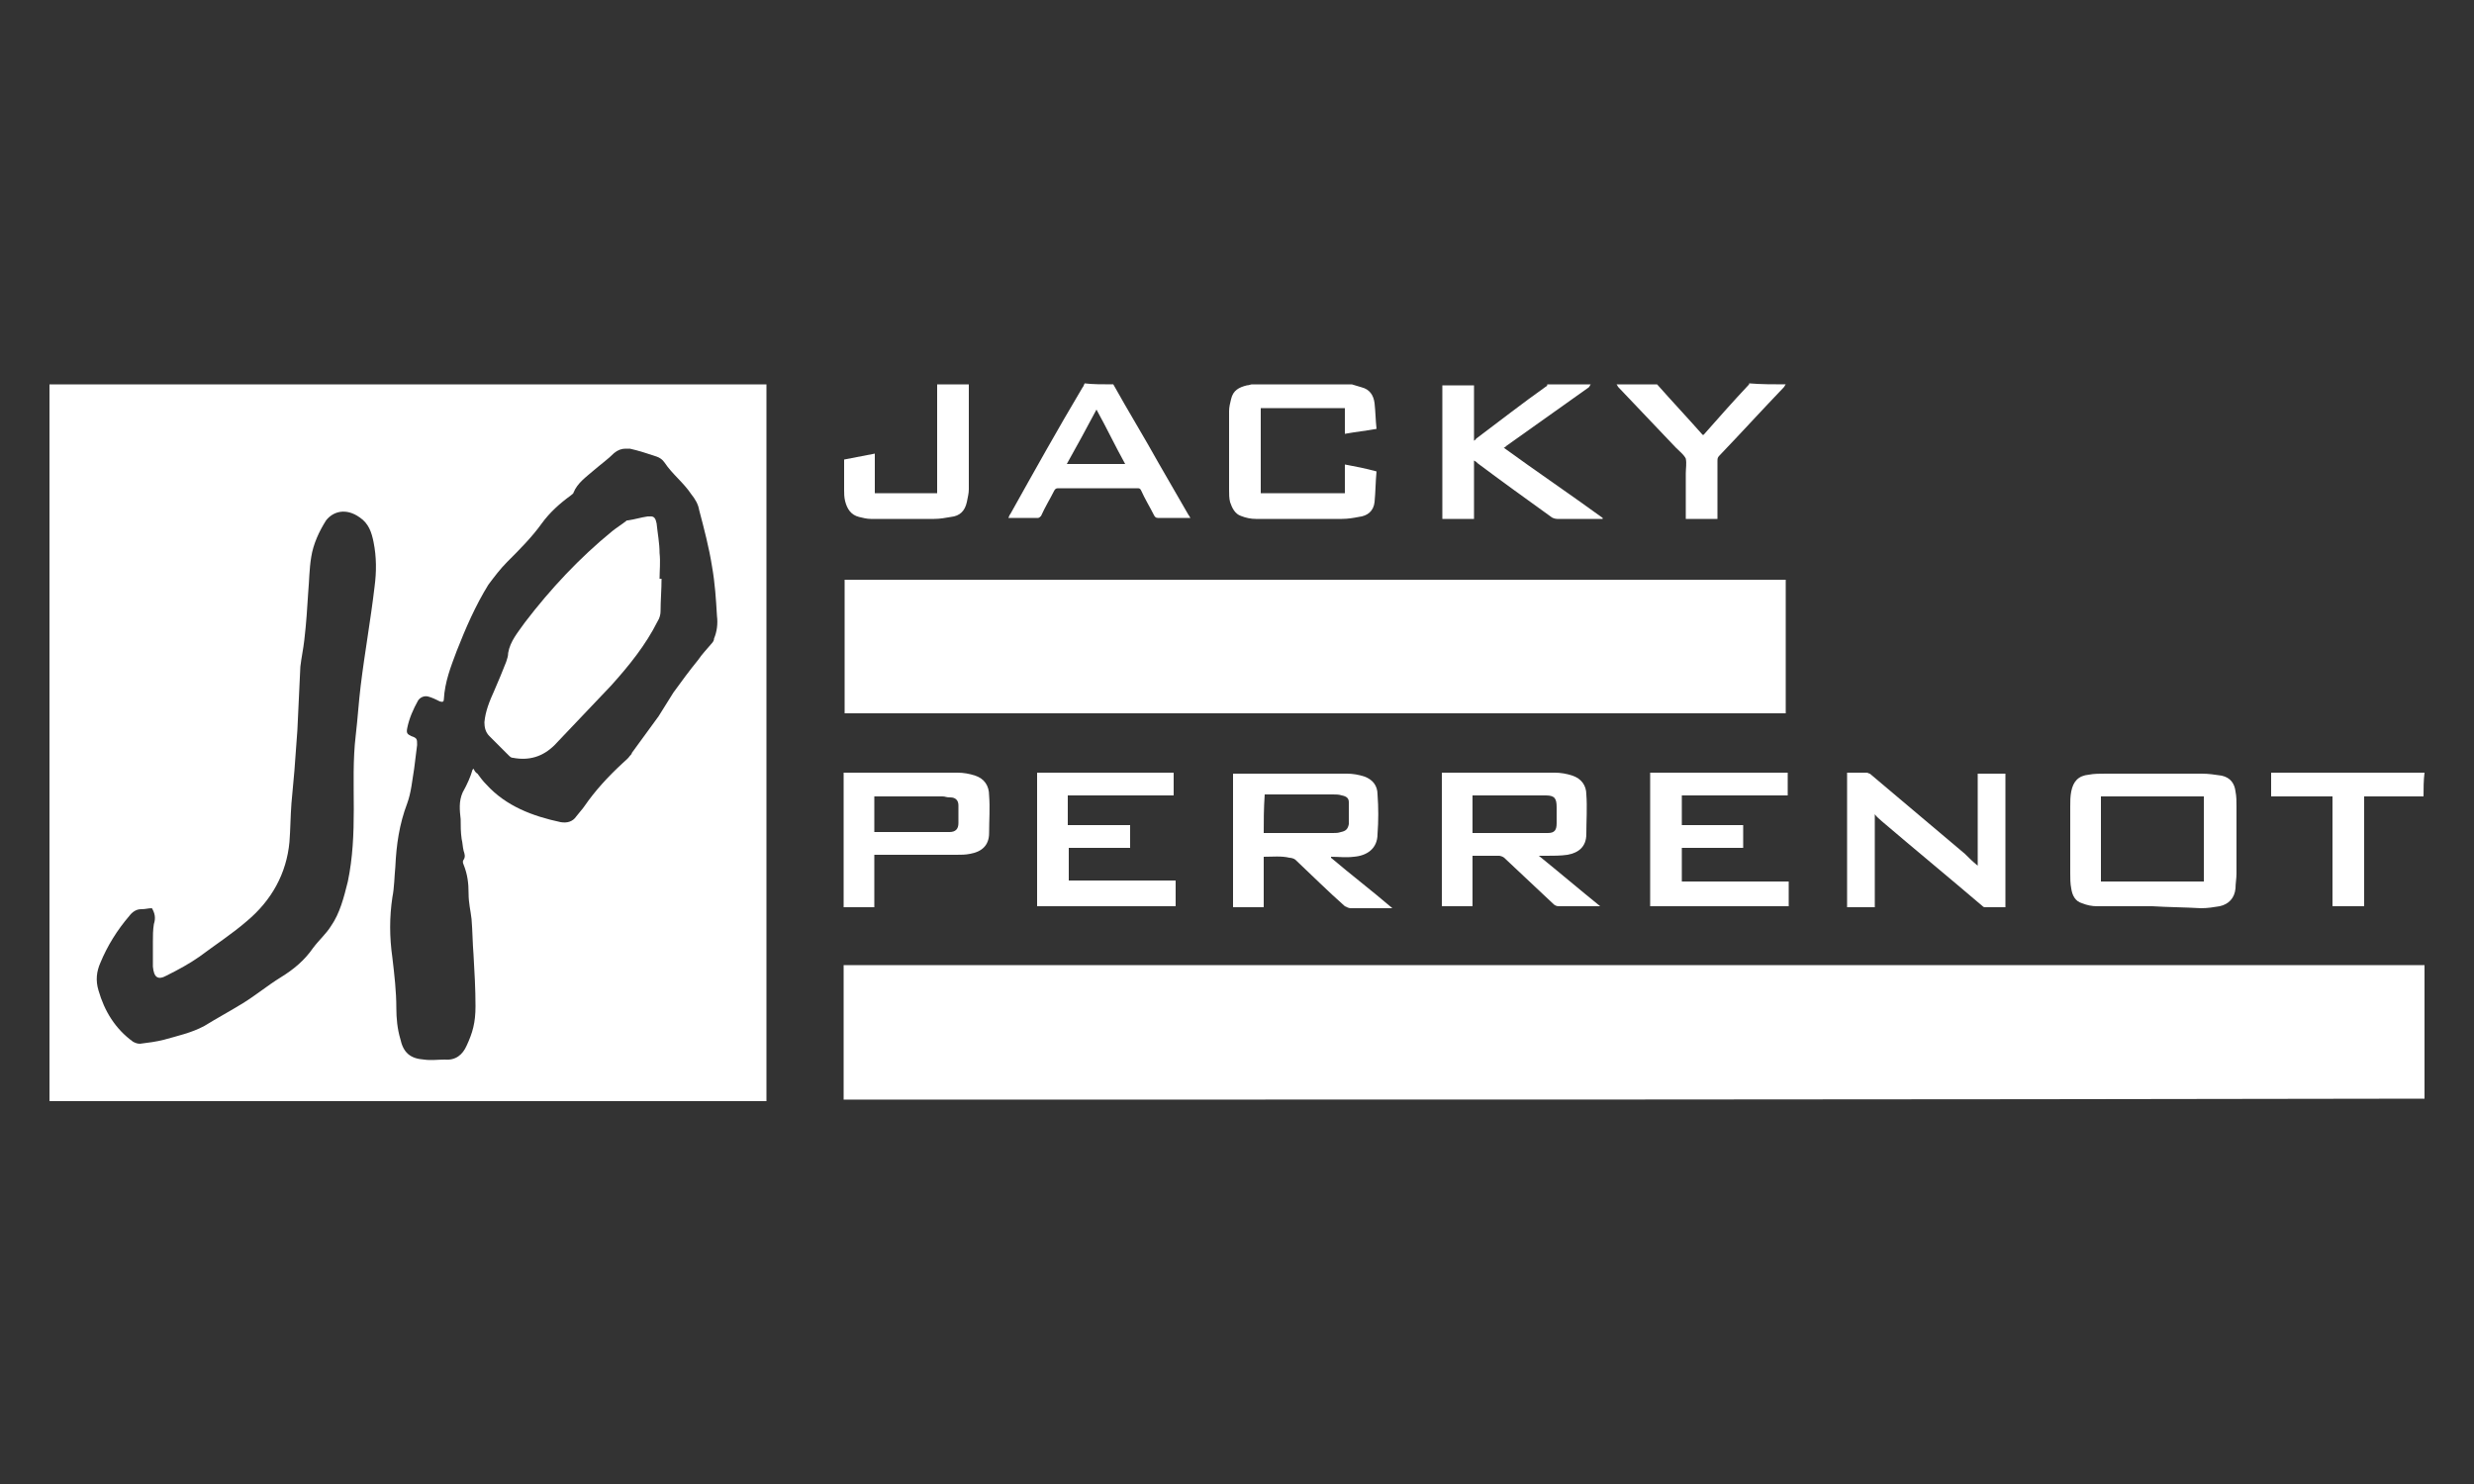 <?xml version="1.0" encoding="UTF-8"?>
<svg xmlns="http://www.w3.org/2000/svg" id="Layer_1" version="1.1" viewBox="0 0 500 300">
  <rect x="0" y="0" width="500" height="300" fill="#333333" stroke="none"/>
  <defs>
    <style>
      .st0 {
        fill: #fff;
      }
    </style>
  </defs>
  <path id="path138" class="st0" d="M170.5,222.3v-27.2h319.5v27c-106.5.2-213,.2-319.5.2Z"></path>
  <g id="g1128">
    <path id="path140" class="st0" d="M273.2,77.7c.6.2,1.4.4,2,.6,1.6.4,2.4,1.6,2.6,3.2.2,1.8.2,3.4.4,5.2-2.2.4-4.2.6-6.4,1v-5.2h-17v17.2h17v-5.8c2.2.4,4.2.8,6.4,1.4-.2,2-.2,4.2-.4,6.2-.2,1.8-1.4,2.8-3.2,3-1,.2-2.2.4-3.4.4h-17.4c-1,0-2-.2-3-.6-1.2-.4-1.8-1.6-2.2-2.8-.2-.8-.2-1.6-.2-2.6v-15.8c0-.8.2-1.6.4-2.4.4-1.8,1.6-2.4,3.2-2.8.4,0,.8-.2,1-.2,7,0,13.6,0,20.2,0Z"></path>
    <path id="path142" class="st0" d="M321.5,77.7c-.2.2-.2.4-.4.6-5.6,4-11,7.8-16.6,11.8-.2.2-.4.4-.6.4,6.6,4.8,13.4,9.4,20,14.2v.2h-9.2c-.4,0-1-.2-1.2-.4-5-3.6-10-7.2-14.8-10.8-.2-.2-.4-.4-.8-.6v11.8h-6.4v-27h6.4v11.2c.2-.2.4-.2.4-.4,4.8-3.6,9.4-7.2,14.2-10.6.2,0,.2-.2.2-.4,2.8,0,5.8,0,8.8,0Z"></path>
    <path id="path144" class="st0" d="M225,77.7c3,5.4,6.2,10.6,9.2,16,2,3.4,4,7,6,10.4.2.2.2.4.4.6h-6.6c-.4,0-.6-.2-.8-.6-.8-1.6-1.8-3.2-2.6-5-.2-.4-.4-.4-.8-.4h-16c-.4,0-.6.2-.8.6-.8,1.6-1.8,3.2-2.6,5-.2.2-.4.4-.6.4h-6c.2-.4.2-.6.4-.8,4.8-8.6,9.6-17.2,14.6-25.6.2-.2.2-.4.4-.8,1.6.2,3.6.2,5.8.2h0ZM215.6,93.8h11.8c-2-3.6-3.8-7.4-5.8-11-2,3.8-4,7.4-6,11Z"></path>
    <path id="path146" class="st0" d="M195.8,77.7v21.2c0,.8-.2,1.6-.4,2.6-.4,1.8-1.4,2.8-3.2,3-1.2.2-2.2.4-3.4.4h-12.8c-.8,0-1.6-.2-2.4-.4-1.6-.4-2.4-1.6-2.8-3.2-.2-.8-.2-1.6-.2-2.2v-6.2c2-.4,4.2-.8,6.2-1.2v8h12.6v-22c2.2,0,4.4,0,6.4,0Z"></path>
    <path id="path150" class="st0" d="M360.9,77.7c-.2.2-.2.4-.4.6-4.4,4.6-8.6,9.2-13,13.8-.4.4-.4.6-.4,1.2v11.6h-6.4v-9.2c0-1,.2-2,0-3-.4-.8-1.2-1.4-2-2.2-3.8-4-7.8-8.2-11.6-12.2-.2-.2-.2-.4-.4-.6h8.2c3,3.4,6.2,6.8,9.2,10.2h.2c3-3.4,6-6.8,9.2-10.2v-.2c2.4.2,5,.2,7.4.2h0Z"></path>
  </g>
  <path id="path152" class="st0" d="M360.9,117.2v27h-190.2v-27c63.5,0,126.9,0,190.2,0Z"></path>
  <g id="g1146">
    <path id="path148" class="st0" d="M489.8,161h-12v22.2h-6.4v-22.2h-12.4v-4.8h31c-.2,1.6-.2,3.2-.2,4.8Z"></path>
    <path id="path154" class="st0" d="M435,183.2h-11.2c-1,0-2-.2-3-.6-1.4-.4-2-1.6-2.2-3-.2-1-.2-2-.2-3v-13.6c0-1,0-2,.2-3,.4-2,1.4-3.2,3.6-3.4,1-.2,2.2-.2,3.4-.2h19.4c1.4,0,2.6.2,4,.4,1.8.4,2.6,1.6,2.8,3.2.2,1,.2,2,.2,3v13.6c0,1-.2,2-.2,3-.2,2-1.4,3.2-3.2,3.6-1.2.2-2.4.4-3.8.4-3.4-.2-6.6-.2-9.8-.4q0,.2,0,0h0ZM445.4,161h-20.8v17.2h20.8v-17.2Z"></path>
    <path id="path156" class="st0" d="M291.4,156.2h22.8c1.2,0,2.4.2,3.6.6,1.8.6,2.8,2,2.8,3.8.2,2.6,0,5.4,0,8s-1.6,3.8-3.8,4.2c-1.4.2-2.8.2-4.2.2h-1.6c4.2,3.4,8.2,6.8,12.4,10.2h-8.4c-.4,0-.8-.2-1-.4-3.4-3.2-6.6-6.2-10-9.4-.2-.2-.8-.4-1-.4h-5.4v10.2h-6.2v-27ZM297.6,168.4h15.2c1.4,0,1.8-.6,1.8-2v-3.2c0-1.8-.4-2.4-2.2-2.4h-14.8v7.6h0Z"></path>
    <path id="path158" class="st0" d="M255.4,173.2v10.2h-6.2v-27h23c1.2,0,2.4.2,3.6.6,1.6.6,2.6,1.8,2.6,3.6.2,2.6.2,5.4,0,8,0,3-2.2,4.4-4.8,4.6-1.6.2-3,0-4.6,0v.2c4,3.4,8.2,6.6,12.4,10.2h-8.4c-.4,0-.8-.2-1.2-.4-3.4-3-6.6-6.2-10-9.4-.2-.2-.8-.4-1.2-.4-1.6-.4-3.4-.2-5.2-.2ZM255.4,168.4h14c.6,0,1,0,1.6-.2,1-.2,1.4-.6,1.6-1.6v-4.4c0-.8-.4-1.2-1.4-1.4-.6-.2-1.2-.2-1.8-.2h-13.8c-.2,2.8-.2,5.4-.2,7.8h0Z"></path>
    <path id="path160" class="st0" d="M373.3,156.2h4c.2,0,.4.2.6.2,6.4,5.4,12.8,10.8,19.2,16.2.8.8,1.6,1.6,2.6,2.4v-18.6h5.6v27h-4.2c-.2,0-.4-.2-.4-.2-6.8-5.8-13.6-11.4-20.4-17.2-.4-.4-1-.8-1.4-1.4v18.8h-5.6v-27.2h0Z"></path>
    <path id="path162" class="st0" d="M228.4,166.8v4.6h-12.4v6.6h21.6v5.2h-28v-27h27.6v4.6h-21.4v6h12.6,0Z"></path>
    <path id="path164" class="st0" d="M361.5,178.2v5h-28v-27h27.8v4.6h-21.4v6h12.4v4.6h-12.4v6.8h21.6Z"></path>
    <path id="path166" class="st0" d="M176.7,172.8v10.6h-6.2v-27.2h23c1.2,0,2.4.2,3.6.6,1.8.6,2.8,2,2.8,4,.2,2.6,0,5,0,7.6s-1.6,3.8-3.8,4.2c-1,.2-1.8.2-2.8.2h-15.6c-.4,0-.6,0-1,0ZM176.7,168.2h15.2c1.2,0,1.8-.6,1.8-1.8v-3.6c0-1-.6-1.6-1.6-1.6s-1-.2-1.6-.2h-13.8c0,2.4,0,4.6,0,7.2Z"></path>
  </g>
  <g id="g883">
    <path id="path506" class="st0" d="M71.5,98.4c.4,0,.8,0,1-.2,1.4-.6,3-1.2,4.4-2,1.2-.6,2.2-1.4,2.4-3,0-.8.2-1.6.4-2.4.2-1,0-1.8-.8-2.2-1-.8-2.2-1.4-3.2-1.8-2-.8-3.8-1.4-6-.8-1.8.6-3.4,1.2-4.8,2.6-.4.4-.8,1-1,1.4-.2,1-.4,2.2-.4,3.2s.2,1.6,1,2.2c2,1.6,4.4,2.6,7,3Z"></path>
    <g>
      <path class="st0" d="M10,77.7v144.9h144.9V77.7H10ZM75.7,118.6c-.8,6.8-2,13.4-2.8,20-.4,3.2-.6,6.6-1,10-.6,5-.4,10-.4,15s-.2,9.8-1.2,14.6c-.8,3.2-1.6,6.4-3.4,9-1,1.6-2.4,2.8-3.6,4.4-1.8,2.6-4,4.4-6.6,6-2.6,1.6-5,3.6-7.6,5.2-2.6,1.6-5.2,3-7.8,4.6-2.6,1.4-5.4,2-8.2,2.8-1.6.4-3.2.6-4.8.8-.6,0-1-.2-1.4-.4-3.6-2.6-5.8-6.2-7-10.4-.6-2-.4-3.8.4-5.6,1.4-3.4,3.4-6.6,5.8-9.4.6-.8,1.4-1.4,2.4-1.4s1.4-.2,2.2-.2c.6,1,.8,2,.4,3.2-.2,1.2-.2,2.4-.2,3.6v5c.2,2.2,1,2.8,2.8,1.8,2.4-1.2,4.6-2.4,6.6-3.8,3.2-2.4,6.6-4.6,9.6-7.2,5-4.2,8-9.6,8.6-16,.2-2.6.2-5.2.4-7.8.2-2.2.4-4.4.6-6.6.2-2.8.4-5.4.6-8.2.2-4.2.4-8.6.6-12.8.2-1.8.6-3.6.8-5.4.4-3.4.6-6.6.8-9.8.2-2.2.2-4.6.6-7,.4-2.6,1.6-5.2,3-7.4,1.4-1.8,4-2.6,6.8-.6,1.8,1.2,2.4,3,2.8,5,.6,3,.6,6,.2,9ZM144.3,129.2c0,.2-.2.6-.4.8-1,1.2-2,2.2-2.8,3.4-1.8,2.2-3.4,4.4-5,6.6l-3,4.8c-1.8,2.4-3.6,5-5.4,7.4,0,.2-.2.4-.4.6-.4.6-1,1-1.6,1.6-2.8,2.6-5.4,5.4-7.6,8.6-.4.6-1,1.2-1.6,2-.8,1.2-2,1.4-3.2,1.2-5.6-1.2-11-3.2-15-7.6-.8-.8-1.2-1.4-1.8-2.2-.4-.2-.6-.6-.8-1l-.2.2c-.4,1.4-1,2.8-2,4.6-.8,1.8-.6,3.6-.4,5.4,0,1.4,0,2.6.2,4,.2.8.2,1.6.4,2.4.2.6.4,1.2,0,1.8-.2.2-.2.6,0,1,.8,2,1,3.8,1,5.8s.4,3.4.6,5.2c.2,2.4.2,4.8.4,7.2.2,3.4.4,7,.4,10.4s-.6,5.4-1.8,8c-.8,1.8-2.2,3-4.4,2.8-1.4,0-2.8.2-4.2,0-2.8-.2-4.2-1.4-4.8-4.2-.6-2-.8-4.2-.8-6.2,0-3.4-.4-6.8-.8-10.2-.6-4.2-.6-8.2,0-12.2.4-2,.4-4.2.6-6.2.2-4.4.8-8.6,2.4-12.8.8-2.2,1-4.6,1.4-7l.6-4.8c0-1.2,0-1.4-1.2-1.8-.8-.4-1-.6-.8-1.6.4-2,1.2-3.8,2.2-5.6.4-.6,1.2-1,2-.8.8.2,1.6.6,2.4,1,.6.2.8,0,.8-.4.2-3.6,1.4-6.6,2.6-9.8,1.8-4.6,3.8-9.2,6.4-13.4,1.2-1.6,2.4-3.2,3.8-4.6,2.4-2.4,5-5,7-7.8,1.6-2.2,3.6-4,5.8-5.6.2-.2.6-.4.6-.6.8-2,2.6-3.2,4.2-4.6,1.4-1.2,2.8-2.2,4-3.4.7-.6,1.5-.9,2.3-.9.3,0,.6,0,.9,0,1.8.4,3.6,1,5.4,1.6.6.2,1.2.6,1.6,1.2,1.6,2.4,3.8,4,5.4,6.4.8,1,1.4,2,1.6,3.2,1,3.8,2,7.6,2.6,11.4.6,3.4.8,6.6,1,10,.2,1.6,0,3.2-.6,4.6Z"></path>
      <path class="st0" d="M133.3,111.8c0-2-.4-4-.6-6-.2-1-.5-1.5-1.4-1.4-.1,0-.3,0-.4,0-1.4.2-2.6.6-4,.8h-.2c-1,.8-2,1.4-3,2.2-6.6,5.4-12.4,11.6-17.6,18.4-1.4,2-3,3.8-3.4,6.2,0,.6-.2,1.2-.4,1.8-.8,2-1.6,4-2.4,5.8-1,2.2-1.8,4.2-2,6.4,0,1,.2,2,1,2.8l3.8,3.8c.4.4.6.6,1,.6,3.2.6,6-.2,8.4-2.6l11.4-12c3.6-4,7-8.2,9.4-13,.4-.6.6-1.4.6-2,0-2.2.2-4.4.2-6.6h-.4c0-1.6.2-3.4,0-5.2Z"></path>
    </g>
  </g>
</svg>
